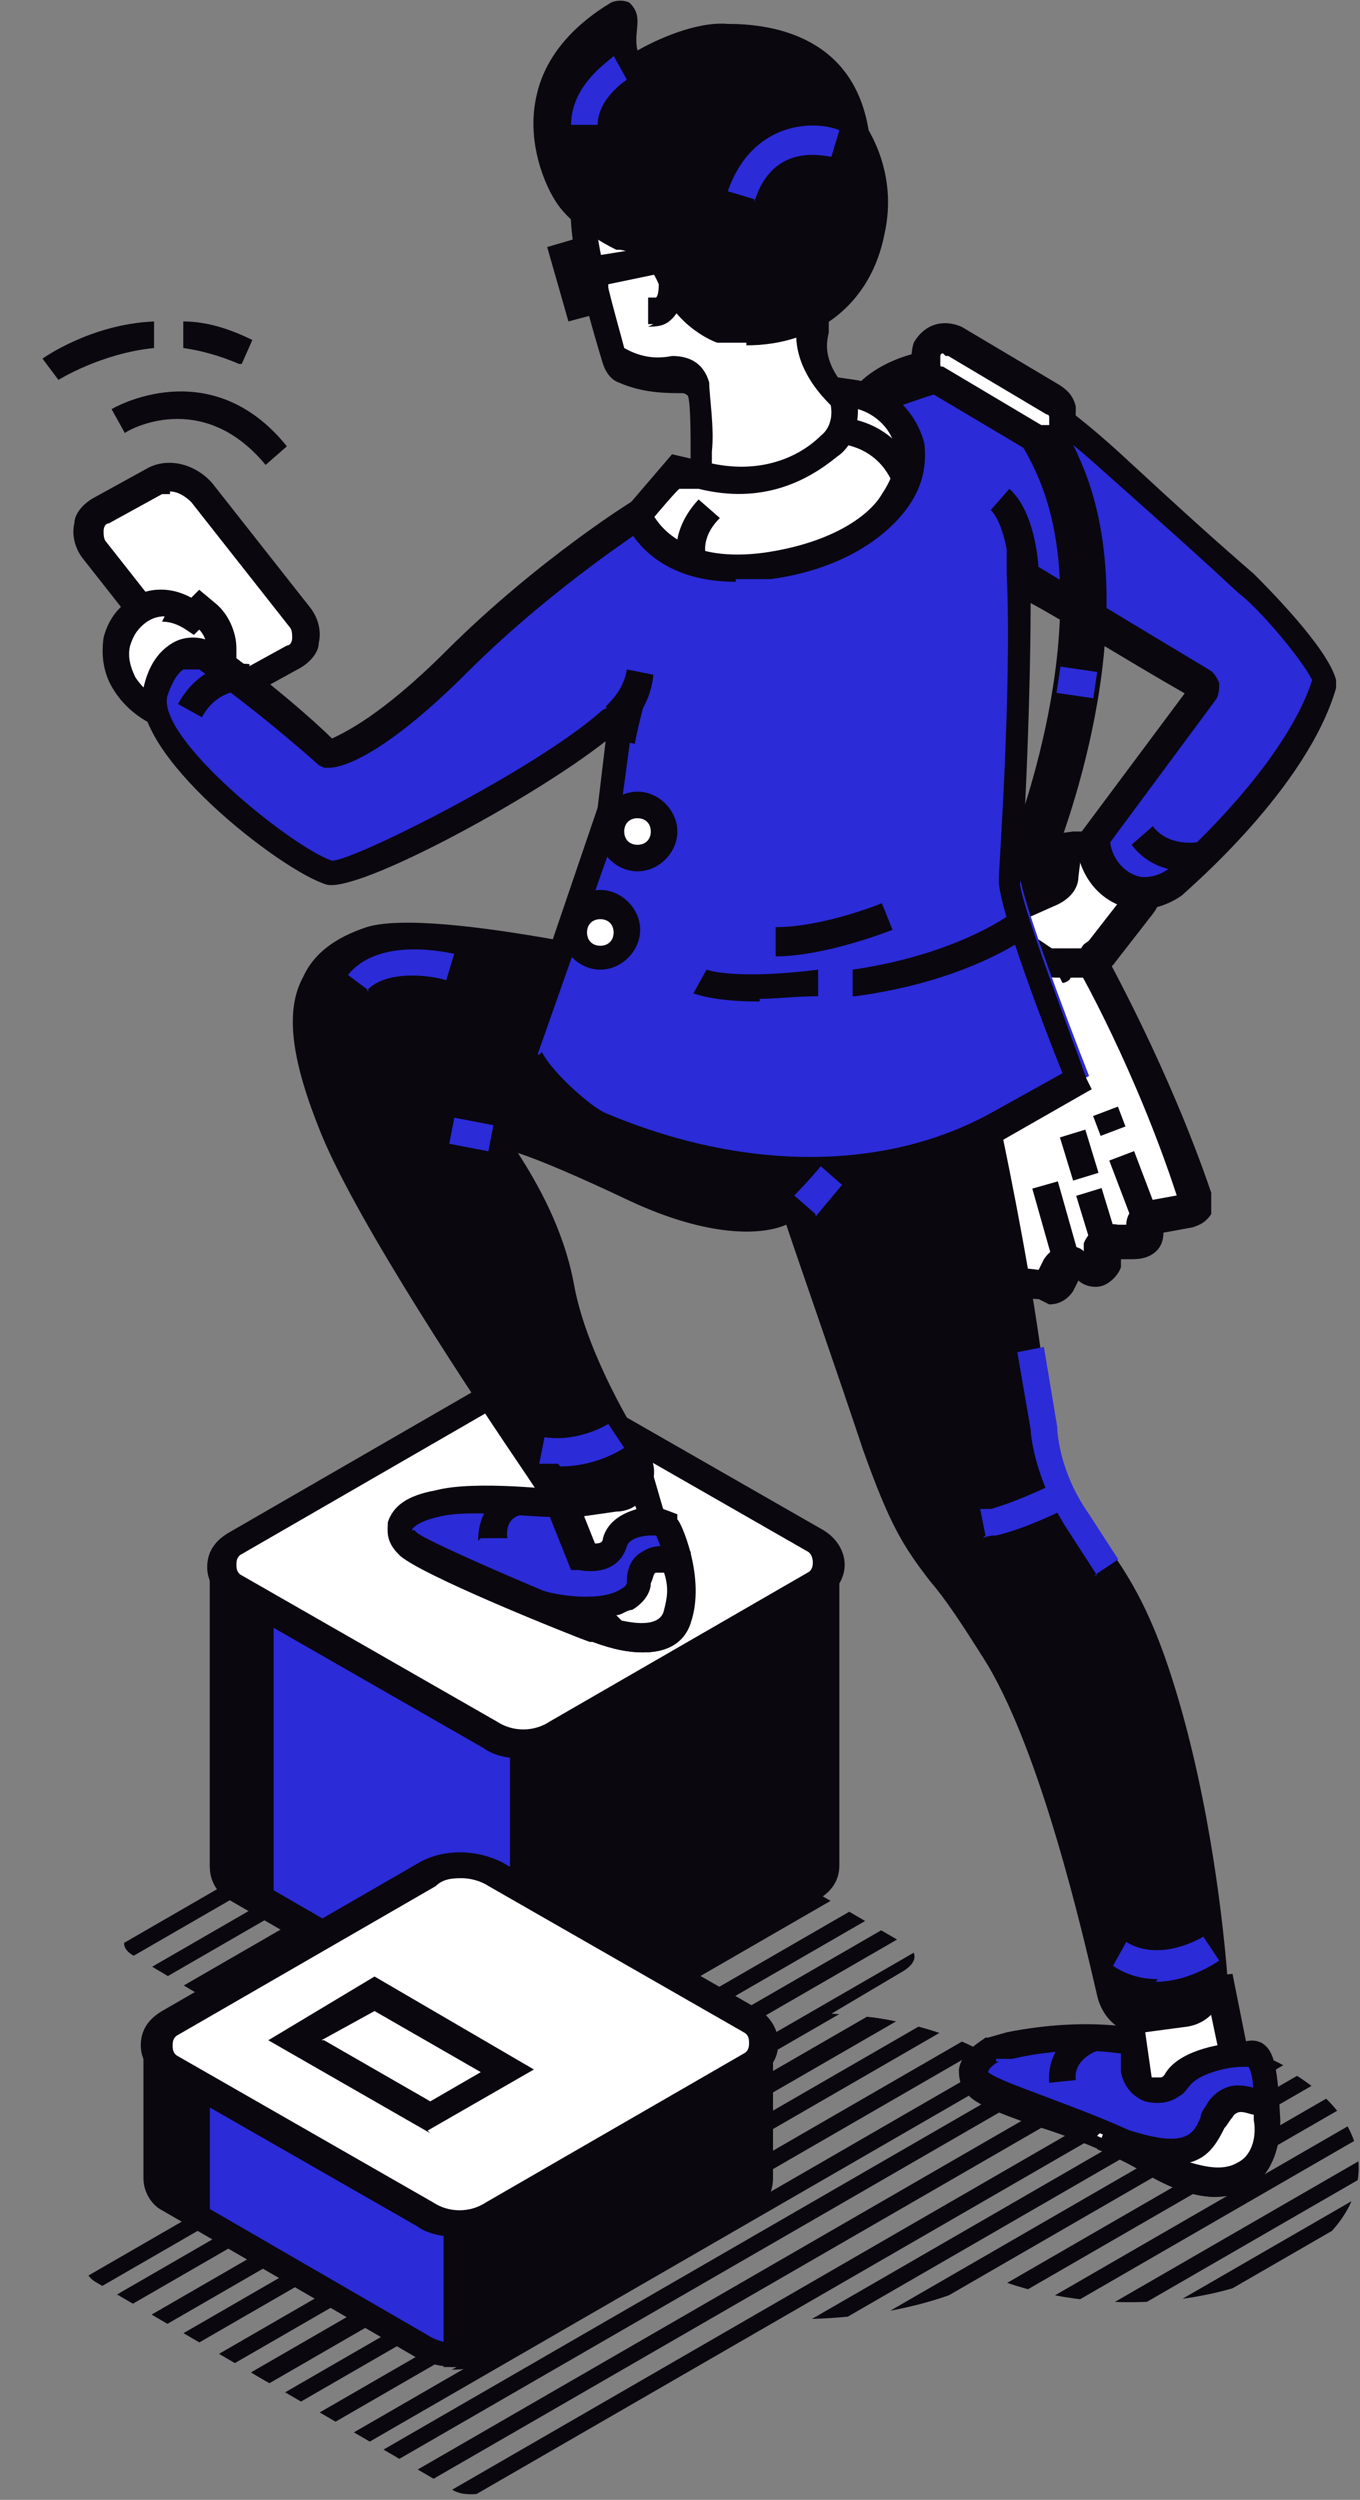 <svg xmlns="http://www.w3.org/2000/svg" xmlns:xlink="http://www.w3.org/1999/xlink" id="b" viewBox="0 0 51.2 94.1"><rect x="0" y="0" width="51.2" height="94.1" fill="#808080" stroke="none"/><defs><style>      .st0 {        fill: #fff;      }      .st1 {        fill: none;      }      .st2 {        fill: #0a070f;      }      .st3 {        fill: #2b2bd8;      }      .st4 {        clip-path: url(#clippath);      }    </style><clipPath id="clippath"><path class="st1" d="M48.6,77.9c-3.1-1.8-7.9-2-11.3-.5-1.7-1-3.8-1.5-6-1.6l2.7-1.6c.5-.3.6-.7.1-1l-14.1-8.2c-.4-.3-1.2-.2-1.7,0l-13.2,7.6c-.5.3-.6.7-.1,1l9.1,5.4-10.4,5.9c-.5.3-.6.7-.1,1l13.4,7.8c.4.3,1.2.2,1.7,0l11.2-6.4c2.7,0,5.4-.5,7.4-1.6,3.4,1.4,8.3,1.3,11.3-.5,3.4-2,3.4-5.2,0-7.2h0Z"></path></clipPath></defs><g id="c"><g><g class="st4"><g><rect class="st2" x="1.8" y="81.7" width="41.9" height=".6" transform="translate(-37.9 22.3) rotate(-30)"></rect><rect class="st2" x="3.1" y="82.4" width="41.9" height=".6" transform="translate(-38.1 23.1) rotate(-30)"></rect><rect class="st2" x="4.4" y="83.2" width="41.9" height=".6" transform="translate(-38.3 23.8) rotate(-30)"></rect><rect class="st2" x="5.7" y="83.9" width="41.9" height=".6" transform="translate(-38.5 24.6) rotate(-30)"></rect><rect class="st2" x="6.8" y="84.6" width="41.9" height=".6" transform="translate(-38.7 25.2) rotate(-30)"></rect><rect class="st2" x="8.1" y="85.3" width="41.9" height=".6" transform="translate(-38.9 26) rotate(-30)"></rect><rect class="st2" x="9.3" y="86.1" width="41.9" height=".6" transform="translate(-39.1 26.7) rotate(-30)"></rect><rect class="st2" x="10.7" y="86.8" width="41.9" height=".6" transform="translate(-39.3 27.4) rotate(-30)"></rect><rect class="st2" x="11.9" y="87.5" width="41.9" height=".6" transform="translate(-39.5 28.1) rotate(-30)"></rect><rect class="st2" x="13.2" y="88.2" width="41.9" height=".6" transform="translate(-39.7 28.9) rotate(-30)"></rect><rect class="st2" x="14.5" y="89" width="41.9" height=".6" transform="translate(-39.9 29.6) rotate(-30)"></rect><rect class="st2" x="15.8" y="89.7" width="41.9" height=".6" transform="translate(-40 30.4) rotate(-30)"></rect><rect class="st2" x="16.9" y="90.5" width="41.9" height=".6" transform="translate(-40.3 31) rotate(-30)"></rect><rect class="st2" x="18.2" y="91.2" width="41.9" height=".6" transform="translate(-40.5 31.8) rotate(-30)"></rect><rect class="st2" x="19.4" y="91.9" width="41.9" height=".6" transform="translate(-40.7 32.5) rotate(-30)"></rect><rect class="st2" x="20.8" y="92.6" width="41.9" height=".6" transform="translate(-40.8 33.3) rotate(-30)"></rect><rect class="st2" x="-14.5" y="72.2" width="41.9" height=".6" transform="translate(-35.4 12.9) rotate(-30)"></rect><rect class="st2" x="-13.4" y="73" width="41.9" height=".6" transform="translate(-35.6 13.6) rotate(-30)"></rect><rect class="st2" x="-12.1" y="73.7" width="41.9" height=".6" transform="translate(-35.8 14.3) rotate(-30)"></rect><rect class="st2" x="-10.9" y="74.5" width="41.9" height=".6" transform="translate(-36 15) rotate(-30)"></rect><rect class="st2" x="-9.6" y="75.2" width="41.9" height=".6" transform="translate(-36.2 15.8) rotate(-30)"></rect><rect class="st2" x="-8.3" y="75.9" width="41.9" height=".6" transform="translate(-36.4 16.5) rotate(-30)"></rect><rect class="st2" x="-7" y="76.6" width="41.9" height=".6" transform="translate(-36.6 17.2) rotate(-30)"></rect><rect class="st2" x="-5.8" y="77.4" width="41.9" height=".6" transform="translate(-36.8 17.9) rotate(-30)"></rect><rect class="st2" x="-4.4" y="78.1" width="41.9" height=".6" transform="translate(-36.9 18.7) rotate(-30)"></rect><rect class="st2" x="-3.3" y="78.8" width="41.9" height=".6" transform="translate(-37.2 19.4) rotate(-30)"></rect><rect class="st2" x="-2" y="79.6" width="41.9" height=".6" transform="translate(-37.4 20.1) rotate(-30)"></rect><rect class="st2" x="-.8" y="80.3" width="41.9" height=".6" transform="translate(-37.6 20.8) rotate(-30)"></rect><rect class="st2" x=".5" y="81" width="41.9" height=".6" transform="translate(-37.7 21.6) rotate(-30)"></rect><rect class="st2" x="1.8" y="81.8" width="41.9" height=".6" transform="translate(-37.9 22.3) rotate(-30)"></rect></g></g><g><g><g><g><path class="st3" d="M31.1,70.1s0-10.9,0-11.2,0,0,0,0l-10.3.9s0,0,0,0l-.9-5.7s0,0,0,0l-9.5,5.4s0,0,0,0l-1.8-.5c0,0-.1,0-.1,0,0,.5,0,11.1,0,11.1h0c0,.3.2.6.5.8l9.5,5.5c.8.5,1.8.5,2.6,0l9.7-5.5c.3-.2.5-.5.5-.8h0s0,0,0,0Z"></path><path class="st2" d="M19.7,77.4c-.5,0-1.1-.1-1.6-.4l-9.5-5.5c-.4-.2-.7-.7-.7-1.2,0,0,0,0,0-8.4v-3.1s.2-.2.2-.2c.2-.1.4-.2.5-.1l1.6.5,9.3-5.3c.2-.1.4-.1.6,0h.2c0,.1.9,5.6.9,5.6l9.9-.9h0c.3.1.4.3.4.6s0,11.2,0,11.2h0c0,.6-.3,1-.8,1.3l-9.7,5.5c-.5.3-1,.4-1.6.4h0ZM8.8,59.6v2.2c0,3.1,0,8.2,0,8.3,0,0,0,.2.2.3l9.5,5.5c.6.4,1.5.4,2.1,0l9.7-5.5c.2-.1.2-.3.2-.4h0c0-.2,0-8.6,0-10.7l-9.8.9h-.3c0,0-.2-.2-.2-.2l-.9-5.2-9.1,5.2h-.3s-1.3-.4-1.3-.4h0Z"></path></g><g><path class="st2" d="M31.1,58.8l-10.3.9s0,0,0,0l-1.2,3.5v13.6c.5,0,1,0,1.4-.3l9.7-5.5c.3-.2.5-.5.5-.8h0s0-10.9,0-11.2,0,0,0,0h0Z"></path><path class="st2" d="M19.7,77.4s0,0,0,0h-.5s0-14.3,0-14.3l1.4-4.1.4.3,10.2-.9h0c.3.1.4.3.4.6s0,11.2,0,11.2c0,.6-.3,1-.8,1.3l-9.7,5.5c-.5.3-1,.4-1.6.4h0ZM20.1,63.3v13c.2,0,.4-.1.6-.2l9.7-5.5c.2-.1.2-.3.2-.4,0,0,0-8.6,0-10.7l-9.5.8-1.1,3.1h0Z"></path></g><g><path class="st2" d="M9.8,60.3s.1-.4.3-.9l-1.7-.5c0,0-.1,0-.1,0,0,.5,0,11.1,0,11.1h0c0,.3.2.6.5.8l1,.6v-8.9s0-2.3,0-2.3h0Z"></path><path class="st2" d="M10.3,72.4l-1.7-1c-.4-.2-.7-.7-.7-1.2,0,0,0,0,0-8.4v-3.1s.2-.2.2-.2c.2-.1.3-.2.5-.1l2.2.6-.2.5c-.1.4-.2.7-.3.8v12h0ZM8.8,59.6v2.2c0,3.1,0,8.2,0,8.3,0,0,0,.2.2.3h.2c0,.1,0-10.4,0-10.4,0,0,0-.1.1-.3,0,0-.6-.2-.6-.2Z"></path></g><g><path class="st0" d="M18.4,65.3l-9.6-5.5c-.7-.4-.7-1.4,0-1.8l9.7-5.6c.8-.5,1.8-.5,2.5,0l9.6,5.5c.7.4.7,1.4,0,1.8l-9.7,5.6c-.8.5-1.8.5-2.5,0h0Z"></path><path class="st2" d="M19.7,66.2c-.5,0-1.1-.1-1.5-.4l-9.6-5.5c-.5-.3-.8-.8-.8-1.3,0-.6.3-1,.8-1.3l9.7-5.6c.9-.5,2.1-.5,3.1,0l9.6,5.5c.5.3.8.8.8,1.3s-.3,1-.8,1.3l-9.7,5.6c-.5.3-1,.4-1.5.4h0ZM19.8,52.6c-.3,0-.7,0-1,.3l-9.7,5.6c-.2.1-.2.3-.2.4s0,.3.2.4l9.6,5.5c.6.4,1.4.4,2,0l9.7-5.6c.2-.1.2-.3.2-.4,0,0,0-.3-.2-.4l-9.6-5.5c-.3-.2-.7-.3-1-.3h0Z"></path></g></g><g><g><path class="st3" d="M28.7,81.9s0-4.6,0-5,0,0,0,0l-10.3.9s0,0,0,0l-.9-5.7s0,0,0,0l-9.5,5.4s0,0,0,0l-1.8-.5c0,0-.1,0-.1,0,0,.5,0,4.8,0,4.9h0c0,.3.2.6.5.8l9.5,5.5c.8.5,1.8.5,2.6,0l9.7-5.5c.3-.2.5-.5.5-.8h0s0,0,0,0Z"></path><path class="st2" d="M17.2,89.1c-.5,0-1.1-.1-1.6-.4l-9.5-5.5c-.4-.2-.7-.7-.7-1.2,0,0,0,0,0-3.8v-1.4s.2-.2.2-.2c.2-.1.4-.2.5-.1l1.6.5,9.3-5.3c.2-.1.4-.1.6,0h.2c0,.1.9,5.6.9,5.6l9.9-.9h0c.3,0,.5.3.5.6s0,4.9,0,5h0c0,.6-.3,1-.8,1.3l-9.7,5.5c-.5.3-1,.4-1.6.4h0ZM6.4,77.7v.6c0,1.4,0,3.5,0,3.7,0,0,0,.3.2.4l9.5,5.5c.6.4,1.5.4,2.1,0l9.7-5.5c.2-.1.2-.3.2-.4h0c0,0,0-3.2,0-4.5l-9.9.9h-.2c0,0-.2-.2-.2-.2l-.9-5.2-9.1,5.2h-.3s-1.3-.4-1.3-.4h0Z"></path></g><g><path class="st2" d="M28.6,76.8l-10.3.9s0,0,0,0l-1.2,3.5v7.4c.5,0,1,0,1.4-.3l9.7-5.5c.3-.2.5-.5.5-.8h0s0-4.6,0-5,0,0,0,0h0Z"></path><path class="st2" d="M17.2,89.1s0,0,0,0h-.5s0-8.1,0-8.1l1.4-4.1.4.3,10.2-.9h0c.3,0,.4.3.4.6s0,4.9,0,5c0,.6-.3,1-.8,1.3l-9.7,5.5c-.5.3-1,.4-1.6.4h0ZM17.7,81.3v6.7c.2,0,.4-.1.6-.2l9.7-5.5c.2-.1.2-.3.2-.4,0,0,0-3.2,0-4.5l-9.5.8-1.1,3.1Z"></path></g><g><path class="st2" d="M7.4,78.3s.1-.4.3-.9l-1.7-.5c0,0-.1,0-.1,0,0,.5,0,4.8,0,4.9h0c0,.3.2.6.5.8l1,.6v-2.6s0-2.3,0-2.3Z"></path><path class="st2" d="M7.9,84.2l-1.7-1c-.4-.2-.7-.7-.7-1.2,0,0,0,0,0-3.8v-1.4s.2-.2.2-.2c.2-.1.4-.2.5-.1l2.2.6-.2.5c-.1.4-.2.7-.3.8v5.8s0,0,0,0ZM6.4,77.6v.6c0,1.4,0,3.5,0,3.7,0,0,0,.3.2.4h.2c0,.1,0-4.1,0-4.1,0,0,0-.1.1-.3l-.6-.2h0Z"></path></g><g><path class="st0" d="M16,83.3l-9.6-5.5c-.7-.4-.7-1.4,0-1.8l9.7-5.6c.8-.5,1.8-.5,2.5,0l9.6,5.5c.7.4.7,1.4,0,1.8l-9.7,5.6c-.8.5-1.8.5-2.5,0Z"></path><path class="st2" d="M17.2,84.2c-.5,0-1.1-.1-1.5-.4l-9.6-5.5c-.5-.3-.8-.8-.8-1.3,0-.6.3-1,.8-1.3l9.7-5.6c.9-.5,2.1-.5,3.1,0l9.6,5.5c.5.3.8.8.8,1.3,0,.6-.3,1-.8,1.3l-9.7,5.6c-.5.3-1,.4-1.5.4h0ZM17.4,70.7c-.3,0-.7,0-1,.3l-9.7,5.6c-.2.1-.2.3-.2.4s0,.3.2.4l9.6,5.5c.6.4,1.4.4,2,0l9.7-5.6c.2-.1.2-.3.2-.4s0-.3-.2-.4l-9.6-5.5c-.3-.2-.7-.3-1-.3h0Z"></path></g></g><g><polygon class="st0" points="11.1 76.8 16.2 79.7 19.1 78 14.1 75.1 11.1 76.8"></polygon><path class="st2" d="M16.2,80.3l-6.1-3.5,4-2.4,6,3.5s-4,2.3-4,2.3ZM12.2,76.8l4,2.3,1.9-1.1-4-2.3-2,1.1h0Z"></path></g></g><g><g><g><path class="st0" d="M11.1,24.8l-2,1.1c-.6.3-1.3,0-1.8-.4l-3.7-4.7c-.4-.5-.3-1.2.2-1.5l2-1.1c.6-.3,1.3,0,1.8.4l3.7,4.7c.4.5.3,1.2-.2,1.5h0Z"></path><path class="st2" d="M8.4,26.5c-.6,0-1.2-.3-1.6-.8l-3.7-4.7c-.3-.4-.4-.9-.3-1.3,0-.4.4-.8.8-1l2-1.1c.8-.4,1.8-.1,2.4.6l3.7,4.7c.3.4.4.9.3,1.3,0,.4-.4.8-.8,1l-2,1.1c-.2.1-.5.2-.8.2h0ZM6.4,18.6c-.1,0-.2,0-.3,0l-2,1.1c-.1,0-.2.1-.2.3,0,.1,0,.3.1.4l3.7,4.7c.3.3.8.5,1.1.3l2-1.1c.1,0,.2-.1.2-.3,0-.1,0-.3-.1-.4l-3.7-4.7c-.2-.2-.5-.4-.8-.4h0Z"></path></g><path class="st2" d="M10,17.5c-2.4-2.9-5.2-1.3-5.3-1.2l-.5-.9s3.7-2.2,6.6,1.4l-.8.7h0Z"></path><path class="st2" d="M9,13.7c-.7-.3-1.4-.5-2.1-.6v-1c.9,0,1.8.3,2.6.7l-.4.9h0Z"></path><path class="st2" d="M2.2,14.3l-.6-.8c0,0,1.8-1.3,4.2-1.4v1c-2,.2-3.6,1.2-3.6,1.2h0Z"></path></g><g><g><path class="st0" d="M41,35.8c.3.5,2.5,4.5,4,9.1,0,.3,0,.6-.4.7l-1.1.2c-.2,0-.4.3-.4.5h0c0,.3-.3.6-.7.5h-.3c-.3-.2-.5,0-.6.2v.4c-.2.3-.6.5-.9.2h0c-.2-.2-.6-.2-.7,0l-.3.4c-.1.2-.3.3-.5.2l-2.6-.3c-.2,0-.4-.2-.4-.4l-1.8-10.7c0-.2,0-.4.3-.5l3.1-1.7c0,0,.1,0,.2,0h1.7c.1-.1.3,0,.4,0l1.1,1.1s0,0,0,.1Z"></path><path class="st2" d="M39.1,48.9s0,0-.1,0l-2.6-.3c-.4,0-.8-.4-.9-.8l-1.8-10.7c0-.4.1-.9.5-1.1l3.1-1.7c.1,0,.3-.1.4-.1h1.7c.3-.2.6,0,.8.2l1.1,1.1c0,0,.1.1.2.2.2.4,2.5,4.5,4.1,9.2,0,.3,0,.6,0,.8-.2.3-.4.4-.7.5l-1.1.2c0,.3-.1.6-.4.8-.3.2-.6.2-.9.2h-.3c0,0,0,.3,0,.3-.1.3-.4.6-.7.7s-.7,0-.9-.2h0c0,0-.2.4-.2.4-.2.3-.5.5-.9.5h0ZM39.5,35h-1.7c0,.1-3.1,1.8-3.1,1.8l1.8,10.7,2.6.3.2-.4c.2-.3.4-.4.7-.5.3,0,.6,0,.8.2h0c0,0,0-.3,0-.3.2-.5.7-.8,1.3-.7h.3c0-.4.3-.8.8-.9l1.1-.2c-1.5-4.6-3.7-8.6-4-9l-1.1-1.1h0Z"></path></g><g><polygon class="st0" points="45.9 74.9 46.4 77.4 46.2 79.3 42.9 79 42.4 75.2 45.9 74.9"></polygon><path class="st2" d="M46.6,79.9l-4.1-.4-.7-4.7,4.6-.5.6,3s-.3,2.5-.3,2.5ZM43.4,78.5l2.3.2.2-1.4-.4-1.9-2.5.3.4,2.8h0Z"></path></g><g><polygon class="st0" points="24.2 55.8 24.8 58.1 23.8 59 21.9 58.6 21 56.3 24.2 55.8"></polygon><path class="st2" d="M24,59.6l-2.5-.6-1.3-3.1,4.3-.7.9,3.1-1.4,1.3ZM22.3,58.1l1.4.3.6-.5-.5-1.6-2.1.3s.6,1.4.6,1.4Z"></path></g><g><path class="st0" d="M8.4,24.8v-.4c0-.5-.2-1-.6-1.3l-.2-.2-.3.2h0c-.7-.6-1.8-.5-2.4.1-.2.2-.4.5-.5.9-.4,1.4,1,2.7,2.4,2.9,1.1.2,1.5-1.4,1.6-1.9,0,0,0-.2,0-.3h0Z"></path><path class="st2" d="M7,27.6c0,0-.2,0-.3,0-1-.2-1.9-.8-2.4-1.6-.4-.6-.5-1.3-.4-2,.1-.4.3-.8.6-1.1.7-.8,1.8-.9,2.7-.4l.3-.3.6.5c.5.4.8,1.1.8,1.7v.4c0,.1,0,.3,0,.4-.3,1.5-1,2.4-1.9,2.4h0ZM6.2,23.2c-.3,0-.6.1-.9.4-.2.2-.3.4-.4.7-.1.4,0,.8.2,1.2.4.6,1,1,1.7,1.1.7.1,1-1.3,1-1.5,0,0,0-.1,0-.2v-.4c0-.3-.1-.6-.3-.8l-.2.2-.3-.2c-.3-.2-.6-.3-.9-.3h0Z"></path></g><g><path class="st0" d="M42.8,34l-1.4,1.8c-.2.2-.4.3-.6.4h-.8c-.2.2-.5.1-.7,0-.5-.3-1.3-.8-1.3-1,0,0,0-.1,0-.2,0-.4.2-.7.6-.9l.9-.4c.3-.1.5-.4.6-.7h0c0-.1-1.1,0-1.1,0-.3,0-.6,0-.8.4h0l-.6-.2.6-.8c.2-.2.4-.3.6-.4l1.5-.2s0,0,.1,0h1.1c.3,0,.6.1.8.4l.4.6c.3.4.2.9,0,1.2h0Z"></path><path class="st2" d="M39.9,36.8c-.3,0-.6,0-.8-.2-1.4-.9-1.6-1.1-1.5-1.5,0,0,0,0,0-.1,0-.5.2-.9.6-1.2l-1.3-.4,1-1.3c.3-.3.6-.5,1-.6l1.5-.2c0,0,.1,0,.2,0h1.1s0,0,0,0c.5,0,1,.2,1.3.7l.4.6c.4.6.4,1.3,0,1.8h0l-1.4,1.8c-.2.3-.6.5-.9.6h-.8c0,.1-.2.2-.3.2h0ZM38.6,35c.1.1.4.3,1,.7.1,0,.2,0,.3,0h.8c.1-.2.2-.2.3-.3l1.4-1.8h0c.1-.2.1-.4,0-.6l-.4-.6c0-.1-.2-.2-.4-.2h-.9s-.1.8-.1.8c0,.5-.4.9-.9,1.1l-.9.4c-.2,0-.3.2-.3.4h0s0,0,0,0Z"></path></g><g><path class="st2" d="M36.3,37.7s2.2,9.4,2.8,15.1,2.8,4.5,4.6,10.2c1.4,4.2,2,9.2,2.2,11.4,0,.7-.5,1.4-1.2,1.4l-1.5.2c-.7,0-1.3-.4-1.5-1-.6-2.6-2.1-9.1-4.2-12.5-2.6-4.4-3.2-3.8-4.6-8-1.2-3.6-2.7-7.8-3.1-8.9,0-.1-.2-.2-.3,0-.5.4-2.3.9-5.7-.8-3-1.5-4.7-2-5.4-2.2-.1,0-.2.1-.1.2.6.8,2.1,2.8,2.7,5.6.4,2.4,1.9,5,2.8,6.6.4.6,0,1.4-.7,1.5l-1.4.2c-.4,0-.7-.1-.9-.4-1.5-2.2-6.7-9.8-8.2-13.6-1.8-4.3-1.2-6.3,1.4-7.1,2.6-.8,13.2,1.9,13.2,1.9l9,.3h0Z"></path><path class="st2" d="M43.1,76.6c-.9,0-1.6-.6-1.8-1.5-.6-2.6-2.1-9-4.1-12.4-1-1.6-1.6-2.5-2.2-3.2-1-1.3-1.5-2.1-2.5-4.9-1.1-3.3-2.4-7-2.9-8.5-.9.4-2.9.5-5.9-.9-1.9-.9-3.3-1.5-4.2-1.8.7,1.1,1.7,2.8,2.1,4.9.4,2.3,1.9,5,2.8,6.4.3.4.3,1,0,1.4-.2.5-.7.8-1.2.8l-1.4.2c-.6,0-1.1-.2-1.4-.7l-.6-.9c-1.9-2.8-6.3-9.4-7.7-12.8-1.1-2.7-1.4-4.6-.7-5.9.4-.9,1.2-1.5,2.4-1.9,2.6-.8,12.1,1.5,13.4,1.8l9.3.3v.4c.1,0,2.3,9.5,2.9,15.2.4,3,1.1,4,2,5.2.8,1.1,1.7,2.3,2.6,5,1.4,4.2,2,9,2.2,11.5,0,1-.6,1.9-1.6,2l-1.5.2c0,0-.2,0-.2,0h0ZM29.8,45c0,0,.1,0,.2,0,.2,0,.4.2.5.5.4,1.1,1.8,5.3,3.1,8.9.9,2.6,1.4,3.3,2.3,4.6.6.8,1.2,1.7,2.2,3.3,2.1,3.5,3.7,10,4.2,12.7,0,.4.5.7.9.6l1.5-.2c.4,0,.8-.4.7-.9-.2-2.5-.8-7.2-2.1-11.3-.8-2.5-1.7-3.6-2.4-4.7-1-1.3-1.8-2.4-2.2-5.7-.6-5-2.3-12.8-2.7-14.6l-8.7-.3c-2.9-.7-10.9-2.5-12.9-1.9-.9.3-1.5.7-1.8,1.4-.5,1-.2,2.7.8,5.1,1.4,3.3,5.8,9.8,7.6,12.6l.6.9c0,.1.3.2.4.2l1.4-.2c.2,0,.3-.2.4-.3,0,0,0-.2,0-.4-1.1-1.8-2.5-4.4-2.9-6.7-.5-2.7-2-4.7-2.6-5.4-.2-.2-.2-.5,0-.8.2-.2.4-.4.7-.3.7.2,2.4.7,5.5,2.2,3.2,1.6,4.9,1,5.1.8.1-.1.3-.2.5-.2Z"></path></g><g><path class="st3" d="M6,26c.5-2,1.9-1.4,1.9-1.4,2.4,1.7,4.6,3.6,4.6,3.6,0,0,1.4,0,4.8-3.5,3.4-3.4,7.2-5.8,7.2-5.8l4.1-2.4s3.5-1.4,5.7-2.1,3.5-1,7.6,2.7c2.7,2.5,3.7,3.4,5.1,4.6.7.6,2.7,2.8,3,3.7-1.1,3.6-5.6,7.5-5.6,7.5,0,0-.7.6-1.5.4-1.5-.4-1.6-1.9-1.6-1.9l4.2-5.5c0-.1,0-.3,0-.4-3.1-1.8-6.8-4.1-6.8-4.1h0c.2,4.3-.3,11.6-.3,11.6.2,1.4,2.6,7.5,2.6,7.5l-3.1,1.7c-4.6,2.5-10.1,2-15,0-.6-.3-2.4-1.9-2.8-2.8l3.1-9,.5-3.4c0-.2-.2-.2-.4-.1-2.6,2.3-9.7,6-10.6,5.8-1.5-.4-7-4.8-6.6-6.8h0Z"></path><path class="st2" d="M30.5,44.5c-2.6,0-5.4-.6-8.1-1.7-.7-.3-2.7-2-3-3.1v-.2c0,0,3.1-9.1,3.1-9.1l.3-2.5c-2.8,2.2-9.3,5.7-10.5,5.4-1.7-.5-7.5-5-6.9-7.4h0c.2-.9.6-1.4,1.1-1.7.7-.4,1.4-.1,1.5,0h.1c2,1.4,3.8,3,4.4,3.6.4-.2,1.8-.8,4.3-3.3,3.4-3.4,7.2-5.8,7.3-5.8l4.2-2.4s3.5-1.4,5.7-2.1c2.4-.8,3.9-1,8.1,2.8,2.6,2.4,3.6,3.3,5.1,4.6.5.5,2.8,2.8,3.1,4h0c0,.1,0,.3,0,.3-1.1,3.8-5.6,7.6-5.8,7.8,0,0-.9.7-2,.5-1.5-.4-1.9-1.7-2-2.4v-.2s4.1-5.5,4.1-5.5c-2.1-1.2-4.5-2.7-5.8-3.4,0,4.1-.3,10-.4,10.6.2,1.2,1.9,5.6,2.5,7.3l.2.4-3.5,2c-2.2,1.2-4.7,1.8-7.3,1.8h0ZM20.4,39.6c.4.8,1.9,2.1,2.4,2.3,5.2,2.2,10.5,2.2,14.5,0l2.7-1.5c-.6-1.5-2.3-5.9-2.4-7.2h0s0-.1,0-.1c0-.3.5-7.3.3-11.5v-1s.8.5.8.5c0,0,3.8,2.3,6.8,4.1.2.1.3.3.4.5,0,.2,0,.4-.1.6l-4,5.4c0,.3.3,1.1,1.1,1.3.6.1,1.1-.3,1.1-.3,0,0,4.3-3.7,5.4-7.1-.4-.8-2-2.7-2.8-3.3-1.4-1.3-2.4-2.2-5.1-4.6-4-3.6-5.1-3.3-7.1-2.6-2.1.7-5.3,1.9-5.7,2.1l-4,2.4s-3.8,2.4-7.1,5.7c-3.4,3.4-4.9,3.6-5.2,3.6h-.2s-.2-.1-.2-.1c0,0-2.1-1.9-4.5-3.6,0,0-.4,0-.6,0-.3.2-.5.7-.6,1-.4,1.6,4.7,5.7,6.2,6.2h0c.8,0,7.6-3.4,10.1-5.6.2-.2.5-.2.7-.1.2,0,.4.3.5.6h0c0,0-.5,3.7-.5,3.7l-3.1,8.8h0Z"></path></g><g><path class="st0" d="M26.5,17.2c0-.9,0-2.2-.1-2.5,0-.4-.4-.6-.8-.5-.5,0-1.3,0-2.1-.4-.1,0-.3-.2-.3-.4-.3-.8-1.1-3.5-1.2-5.2-.1-2.1,2.2-3.5,2.2-3.5l5.8,2.8.7,1.6v3s-.9,1.7,1.9,3.7-3.5,4-3.5,4l-2.6-1v-1.5s0,0,0,0Z"></path><path class="st2" d="M29.1,20.3l-3.1-1.2v-1.8c0,0,0,0,0,0,0-1,0-2.1-.1-2.4,0,0-.1-.1-.2-.1-.6,0-1.5,0-2.4-.4-.3-.1-.5-.4-.6-.7-.3-1-1.1-3.6-1.2-5.3-.2-2.4,2.4-3.9,2.5-3.9h.2c0-.1,6.2,2.9,6.2,2.9l.8,1.9v3.2h0c0,.2-.6,1.4,1.8,3.1.9.6,1,1.3.9,1.7-.3,1.7-3.9,2.9-4.6,3.1h-.2c0,0,0,0,0,0ZM27,18.3l2.1.8c1.5-.5,3.6-1.5,3.7-2.3,0-.2-.1-.5-.5-.7-2.7-1.9-2.4-3.7-2.2-4.2v-2.8l-.6-1.3-5.4-2.6c-.5.4-1.8,1.5-1.7,2.8.1,1.7.9,4.3,1.1,5.1,0,0,0,0,0,0,.7.4,1.3.4,1.8.3.7,0,1.2.3,1.4,1,0,.5.2,1.7.1,2.6v1.1s0,0,0,0Z"></path></g><g><path class="st2" d="M23.2.5c.1,0,.3,0,.2.2-.1.5-.2,1.4.5,1.8,0,0,2-1.2,3.5-1.1,1.7,0,4.4.4,4.8,3.6.4.6.9,1.9.6,3.6-.4,2.5-2.5,4.1-5.7,3.7,0,0,.1,0,0,0,0,0-1.3-.4-1.9-1.9s-1.9-1.7-1.9-1.7c0,0-1.4-.6-2-1.5-.7-.9-2.2-4.6,1.8-6.8h0Z"></path><path class="st2" d="M28.1,12.9c-.3,0-.7,0-1.1,0h0s0,0,0,0c0,0-1.5-.5-2.2-2.2-.5-1.2-1.4-1.3-1.5-1.3h-.1c0,0-1.5-.7-2.2-1.7-.5-.7-1.2-2.4-.8-4.1.3-1.4,1.3-2.6,2.8-3.5.2-.1.5-.1.7,0,.2.2.3.4.3.7,0,.3-.1.7,0,1.1.7-.4,2.2-1.1,3.4-1,1.4,0,4.7.3,5.3,4,.4.7,1,2.1.6,3.9-.5,2.6-2.5,4.2-5.2,4.2h0ZM27.2,11.8c2.7.3,4.7-.9,5.1-3.2.3-1.5-.2-2.7-.6-3.2h0c0,0,0-.2,0-.2-.3-2.6-2.3-3.1-4.3-3.2-1.3,0-3.1,1-3.2,1l-.3.2-.3-.2c-.5-.4-.8-.9-.8-1.6-1,.6-1.5,1.5-1.7,2.4-.3,1.4.3,2.8.7,3.3.4.6,1.4,1.1,1.8,1.3.3,0,1.6.5,2.2,2,.4,1.1,1.3,1.5,1.5,1.5h0Z"></path></g><path class="st2" d="M24.6,12.2c0,0-.1,0-.2,0v-1c.3,0,.3,0,.3,0,.1-.1.1-.4.1-.5h1s0,.8-.5,1.3c-.2.2-.4.3-.9.3h0Z"></path><path class="st3" d="M28.4,7.5l-1-.3c.9-2.6,3.2-2.7,4.2-2.3l-.3,1,.2-.5-.2.5c-.2,0-2.2-.6-2.9,1.7h0Z"></path><g><path class="st0" d="M31.3,16.8c-.9.8-2.6,1.7-4.8,1.1l-1-.2-1.5,1.7s.8,2.6,4.9,2,5.6-2.9,5.4-4.5c0,0,0,0,0,0-.2-1.1-1.1-1.8-2.1-2h-.5c.3.6.2,1.5-.4,2Z"></path><path class="st2" d="M27.7,21.9c-3.4,0-4.2-2.3-4.2-2.4v-.3c0,0,1.8-2.1,1.8-2.1l1.3.3c2,.5,3.5-.2,4.3-1h0c.4-.3.5-.9.3-1.4l-.4-.9,1.4.2c1.3.2,2.3,1.2,2.6,2.4.1.9-.1,1.7-.7,2.5-1,1.3-2.8,2.3-5.1,2.6-.5,0-.9,0-1.3,0h0ZM24.6,19.4c.3.5,1.3,1.8,4.2,1.4,2.7-.4,4-1.5,4.4-2.2.4-.6.6-1.2.5-1.7-.1-.7-.7-1.3-1.4-1.5,0,.7-.2,1.4-.8,1.8-1.1.9-2.8,1.8-5.2,1.2h-.7c0-.1-1,1.1-1,1.1h0Z"></path></g><path class="st2" d="M38,21.5c0-.4-.2-1.8-.7-2.3l.7-.8c1,.9,1.1,2.9,1.1,3.1h-1Z"></path><g><path class="st3" d="M46.8,77.4s-1.8.1-2.4.9c0,.1-.2.2-.3.3-.5.4-1.3,0-1.4-.6l-.2-1.1h0c-1.5-.2-3-.2-4.4.1h-.7c0,.1-1.2.8-.6,1.4s4.1,1.4,6.6,2.9c2.4,1.5,4.4.9,4.4-1.5,0-2.4-.3-2.7-.9-2.4Z"></path><path class="st2" d="M45.8,82.7c-.8,0-1.7-.3-2.7-.9-1.3-.8-2.9-1.4-4.2-1.8-1.4-.5-2.2-.8-2.5-1.2-.3-.3-.3-.7-.3-.9.1-.7.9-1.1,1-1.2h.1s.7-.2.7-.2c1.5-.3,3.1-.4,4.6-.2h.5c0,0,.2,1.6.2,1.6,0,.2.1.3.2.3,0,0,.2,0,.3,0,0,0,.1,0,.2-.2.6-.9,2.3-1.1,2.7-1.1.2,0,.5-.2.9,0,.5.3.6,1,.7,2.9,0,1.2-.4,2.1-1.2,2.6-.4.2-.8.3-1.3.3h0ZM37.6,77.6c-.2.1-.4.3-.4.4.2.2,1.3.6,2.1.9,1.3.5,3,1.1,4.4,1.9,1.2.7,2.3.9,2.9.6.6-.3.7-1.1.6-1.6,0-1,0-1.7-.2-2h-.2c-.7,0-1.7.3-2,.7-.1.1-.2.3-.4.4-.4.3-.9.3-1.3.2-.5-.2-.8-.6-.9-1.1v-.7c-1.4-.2-2.8-.1-4.1.2h-.6c0,.1,0,.1,0,.1Z"></path></g><g><path class="st0" d="M41.4,80.3c4,1.6,3.8,0,4.5-.9.7-.9,1.7,0,1.7,0,0,.2,0,.3,0,.5,0,2.4-1.9,3-4.4,1.5-.6-.4-1.2-.7-1.9-1h0Z"></path><path class="st2" d="M45.8,82.7c-.8,0-1.7-.3-2.7-.9-.5-.3-1.1-.6-1.8-.9l.4-1c2.9,1.1,3.2.5,3.5-.2,0-.2.2-.4.3-.6.3-.4.7-.6,1.1-.6.7,0,1.3.4,1.4.5h.1c0,.1,0,.8,0,.8,0,1.2-.4,2.1-1.2,2.6-.4.2-.8.3-1.3.3h0ZM44.8,81.4c.7.2,1.3.3,1.8,0,.6-.3.7-1.1.6-1.6v-.2c-.1,0-.3-.1-.5-.1,0,0-.2,0-.3.2-.1.1-.2.3-.3.4-.3.6-.6,1.1-1.3,1.3Z"></path></g><g><path class="st3" d="M24.6,57.2s-1.2,0-1.5.8c-.2.8-1.2.5-1.2.5l-.5-1.2-.3-.8s-3.2-.4-4.7,0c-1.5.4-1.7,1-1.2,1.5.5.5,6.3,2.9,7,3.1.4.1,2.6,1.1,3.1-.4.5-1.5-.4-3.5-.4-3.5l-.5-.2h0Z"></path><path class="st2" d="M24.2,62.2c-.5,0-1.1-.1-1.9-.4h-.1c-.6-.2-6.6-2.6-7.2-3.3-.5-.5-.4-.9-.4-1.2.2-.6.7-1,1.8-1.2,1.5-.4,4.7,0,4.9,0h.3s.8,2,.8,2c.1,0,.3,0,.3-.2.3-1.1,1.8-1.2,1.9-1.2h.1s.8.3.8.3v.2c.1,0,1.1,2.2.5,3.9-.2.6-.7,1.1-1.8,1.1ZM15.6,57.6s0,0,.1.1c.5.4,5.9,2.7,6.8,3h.2c1.4.5,2.1.5,2.3,0,.3-.9,0-2.3-.3-2.9h-.2c-.3,0-.8.1-.9.4-.3,1-1.3,1-1.8.9h-.3c0,0-.8-2-.8-2-.8,0-3.1-.3-4.2,0-.9.2-1,.5-1,.5h0Z"></path></g><g><path class="st0" d="M20,60.3c1.1.5,4,.6,4.2-.6.1-1.3,1.4-.8,1.4-.8.1.6.2,1.4,0,2-.5,1.5-2.8.5-3.1.4-.3,0-1.2-.5-2.4-.9h0Z"></path><path class="st2" d="M24.2,62.2c-.5,0-1.1-.1-1.9-.4h-.1c-.3-.1-1.3-.5-2.4-1h0s.4-1,.4-1c0,0,0,0,0,0,.8.3,2.5.5,3.2,0,.2-.1.2-.2.2-.3,0-.7.4-1,.6-1.1.6-.4,1.4-.1,1.5,0h.3c0,.1,0,.4,0,.4.2.9.1,1.6,0,2.3-.2.6-.7,1.1-1.8,1.1h0ZM23.4,61c.9.2,1.5.1,1.6-.4.1-.4.2-.8,0-1.4,0,0-.2,0-.3,0-.1,0-.1.2-.2.4,0,.3-.2.7-.7,1-.2,0-.4.2-.6.2h0Z"></path></g><path class="st2" d="M44.8,32.8c-.6,0-1.5-.1-2.2-1l.8-.7c.6.8,1.7.6,1.7.6l.2,1s-.2,0-.5,0Z"></path><path class="st2" d="M7.6,27l-.9-.5c1-1.8,2.6-1.5,2.7-1.5l-.2,1c0,0-1-.1-1.6,1h0Z"></path><g><path class="st2" d="M23.5,27.4l-.7-.8c.4-.4.7-.8.8-1.4l1,.2c-.1.9-.5,1.6-1.1,2.1h0Z"></path><path class="st2" d="M23.9,28l-1-.2s.1-.6.4-1.7l1,.2c-.3,1.1-.4,1.7-.4,1.7h0Z"></path></g><path class="st2" d="M25.6,21.5c0,0-.6-1.3.7-2.7l.8.7c-.8.8-.5,1.5-.5,1.5l-.9.4h0Z"></path><path class="st2" d="M33.6,18.2c0,0-.4-1.3-2-1.5v-1c2.3.2,2.9,2.1,3,2.2,0,0-1,.3-1,.3Z"></path><path class="st2" d="M28.6,37.7c-1.8,0-2.4-.3-2.5-.3l.5-.9h0s1,.4,4.2,0v1c-.8,0-1.6.1-2.2.1h0Z"></path><path class="st2" d="M32.1,37.5v-1c4.1-.6,6.1-2.2,6.1-2.2l.7.8c0,0-2.2,1.8-6.7,2.4h0Z"></path><path class="st3" d="M21.5,4.7c0-1.6,1.6-2.5,1.6-2.6l.5.9-.3-.4.3.4s-1.1.7-1.1,1.7h-1s0,0,0,0Z"></path><path class="st3" d="M30.7,45.7l-.8-.7c.5-.5,1-1.1,1-1.1l.8.7s-.5.6-1,1.2h0Z"></path><path class="st3" d="M41.3,59.3l-1.1-1.7c-1.3-2-1.4-3.7-1.4-3.8l-.5-2.9,1-.2.5,3c0,0,0,1.6,1.2,3.3l1.1,1.7s-.9.6-.9.6Z"></path><path class="st3" d="M13.9,37.3l-.8-.6c1.2-1.5,3.9-.8,4-.8l-.3,1c-.6-.2-2.3-.4-3,.4h0Z"></path><rect class="st3" x="17.3" y="42" width="1" height="1.5" transform="translate(-27.6 52.1) rotate(-79.1)"></rect><path class="st3" d="M43.6,74.5c-.5,0-1.1-.1-1.7-.5l.5-.9c1.3.8,2.9-.2,2.9-.2l.6.9c0,0-1.1.8-2.4.8h0Z"></path><path class="st3" d="M21,55.1c-.2,0-.5,0-.7,0l.2-1c1.3.2,2.4-.5,2.4-.5l.6.9s-1,.7-2.4.7h0Z"></path><path class="st3" d="M37.1,57.8l-.2-1c.1,0,.3,0,.4,0,1.1-.3,2.7-1.1,2.7-1.1l.5.9c0,0-1.7.9-3,1.2-.1,0-.3,0-.5.1Z"></path><path class="st2" d="M39.6,32.3l-1.5-.6c0,0,3.3-8.3,1-13.7-.8-1.9-1.9-3-3.1-3.2-1.2-.2-2.3.5-2.5.7l-1.3-.9c.4-.6,2-1.6,3.8-1.4,1.4.1,3.3.9,4.7,4.2,2.6,6-.9,14.6-1,14.9Z"></path><rect class="st3" x="40" y="25" width="1" height="1.4" transform="translate(9.2 62) rotate(-81.6)"></rect><rect class="st2" x="41.3" y="41.8" width="1" height=".8" transform="translate(-12.3 17.6) rotate(-20.8)"></rect><rect class="st2" x="42.2" y="43.4" width="1" height="2.6" transform="translate(-13.1 18.1) rotate(-20.8)"></rect><rect class="st2" x="40.1" y="42.6" width="1" height="1.7" transform="translate(-10.9 13.8) rotate(-17)"></rect><rect class="st2" x="40.8" y="44.8" width="1" height="2.1" transform="translate(-11.6 14.1) rotate(-17)"></rect><rect class="st2" x="39.2" y="44.6" width="1" height="2.9" transform="translate(-11 12.5) rotate(-15.8)"></rect><g><path class="st0" d="M23,31.3c0,.5.4,1,1,1s1-.4,1-1-.4-1-1-1-1,.4-1,1Z"></path><path class="st2" d="M24,32.8c-.8,0-1.5-.7-1.5-1.5s.7-1.5,1.5-1.5,1.5.7,1.5,1.5-.7,1.5-1.5,1.5ZM24,30.8c-.3,0-.5.2-.5.5s.2.5.5.5.5-.2.5-.5-.2-.5-.5-.5Z"></path></g><g><path class="st0" d="M21.6,35c0,.5.4,1,1,1s1-.4,1-1-.4-1-1-1-1,.4-1,1Z"></path><path class="st2" d="M22.6,36.5c-.8,0-1.5-.7-1.5-1.5s.7-1.5,1.5-1.5,1.5.7,1.5,1.5-.7,1.5-1.5,1.5ZM22.6,34.6c-.3,0-.5.2-.5.5s.2.5.5.5.5-.2.5-.5-.2-.5-.5-.5Z"></path></g><path class="st2" d="M39.5,78.4c-.1-1.3.9-2,1.5-2.2l.3,1-.2-.5.2.5c0,0-.9.3-.8,1.1,0,0-1,.1-1,.1Z"></path><path class="st2" d="M18,58c0-1.4,1-2,1.8-2v1c-.2,0-.8.1-.7.9,0,0-1,0-1,0Z"></path><g><path class="st0" d="M38.8,16.5l-3.7-2.2c-.4-.2-.5-.7-.3-1h0c.2-.5.7-.6,1-.4l3.7,2.2c.4.2.5.7.3,1h0c-.2.5-.7.6-1,.4h0Z"></path><path class="st2" d="M39.2,17.1c-.2,0-.4,0-.6-.2l-3.7-2.2c-.3-.2-.5-.4-.6-.8,0-.3,0-.7.1-1h0c.4-.7,1.1-.9,1.8-.6l3.7,2.2c.3.2.5.4.6.8,0,.3,0,.7-.1,1h0c-.2.4-.5.6-.8.7-.1,0-.2,0-.3,0ZM35.5,13.3s0,0,0,0c0,0-.1,0-.1.1h0c0,.2,0,.2,0,.3s0,.1.1.1l3.7,2.2c.1,0,.3,0,.3,0h0c0-.2,0-.2,0-.3,0,0,0-.1-.1-.1l-3.7-2.2s0,0-.1,0h0Z"></path></g><g><polygon class="st2" points="25.2 9.7 22.3 10.2 22 9.4 21.2 9.6 21.7 11.5 22.4 11.3 22.3 10.3 25.2 9.7"></polygon><polygon class="st2" points="21.4 12.1 20.6 9.3 22.3 8.8 22.6 9.6 25.1 9.2 25.3 10.2 22.9 10.7 22.9 11.7 21.4 12.1"></polygon></g><path class="st2" d="M29.2,35.9h0v-1h0c1.8,0,4-.9,4-.9l.4,1c0,0-2.5,1-4.4,1h0Z"></path></g></g></g></g></g></svg>
